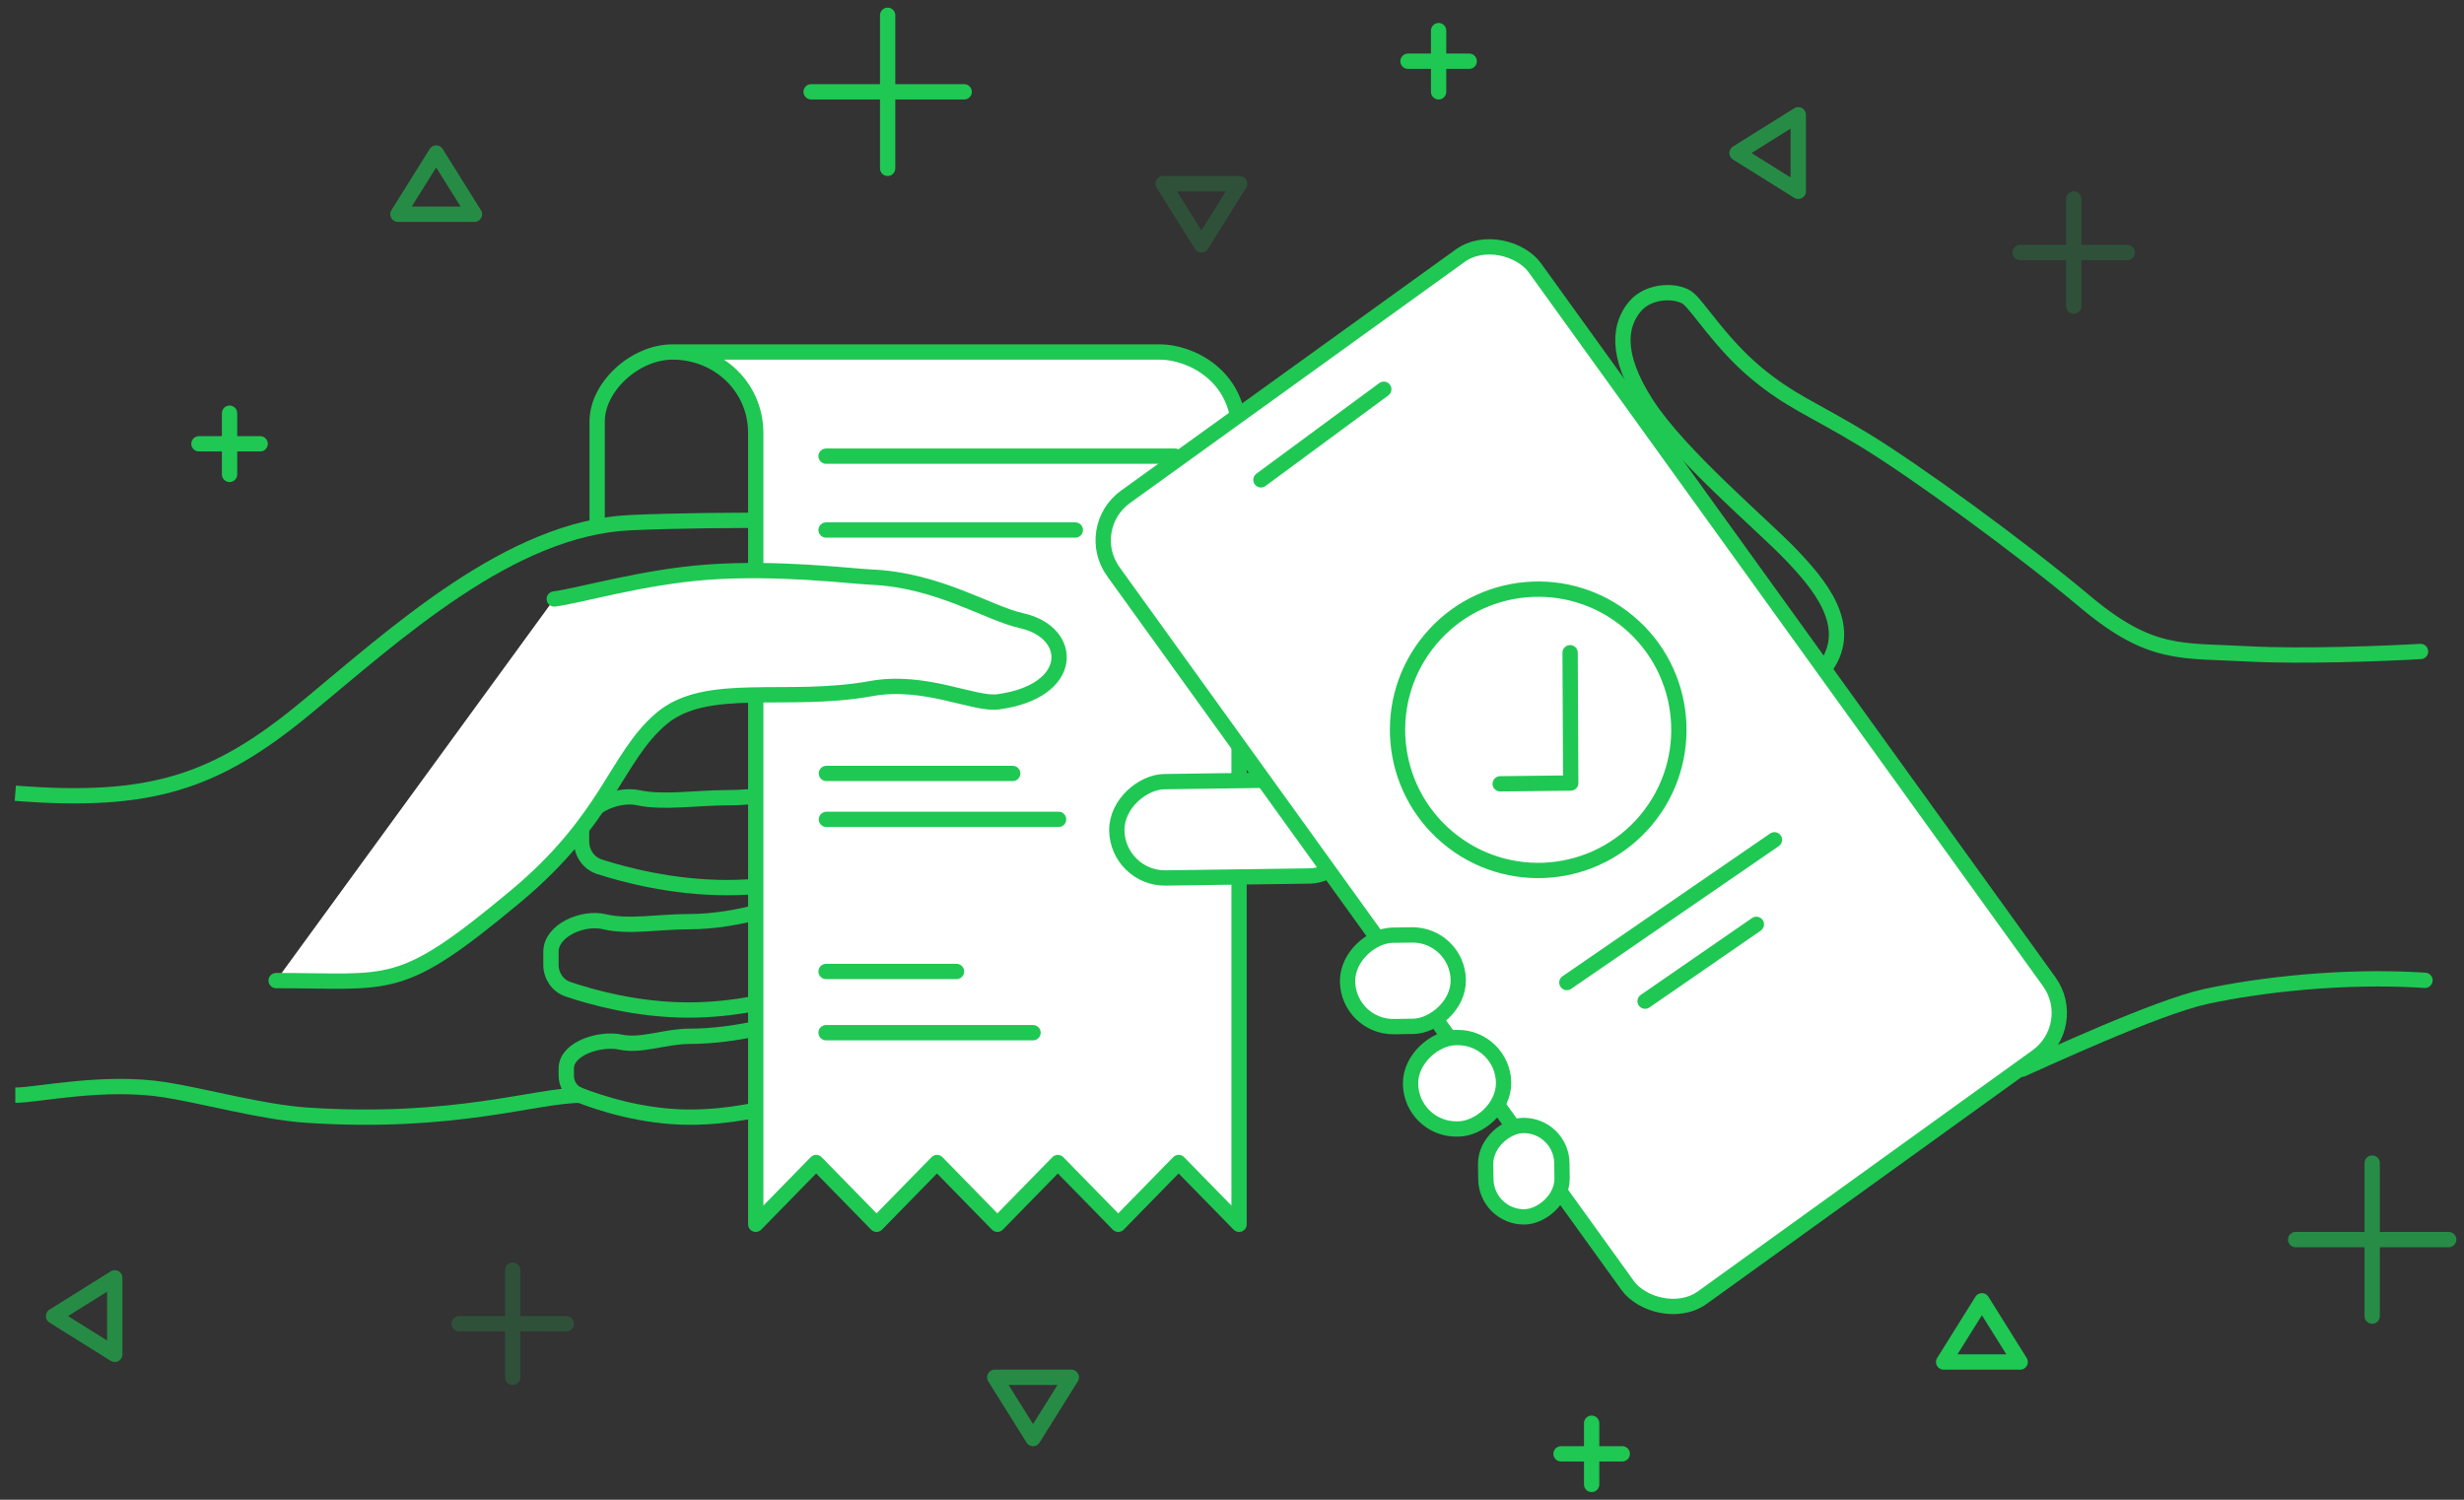 <svg width="161" height="98" viewBox="0 0 161 98" fill="none" xmlns="http://www.w3.org/2000/svg">
<rect x="0" y="0" width="161" height="98" fill="#333333" stroke="none"/>
<path d="M1 51.833C9.822 52.526 14.069 51.139 19.951 46.286C25.832 41.433 33.346 34.5 41.188 34.153C47.461 33.876 55.782 34.038 59.158 34.153H67" stroke="#1FC853"/>
<path d="M1 71.565C2.413 71.565 6.798 70.58 10.781 71.211C13.357 71.618 17.156 72.681 20.073 72.872C29.763 73.508 34.964 71.565 38 71.565" stroke="#1FC853"/>
<path d="M37 69.821C37 68.485 39.242 67.811 40.548 68.096V68.096C41.885 68.389 43.48 67.715 45.075 67.715C46.637 67.715 48.199 67.48 49.518 67.196C51.228 66.828 53 68.08 53 69.829V69.829C53 70.835 52.394 71.742 51.43 72.029C49.976 72.463 47.654 73 45.075 73C41.977 73 39.172 72.072 37.831 71.546C37.317 71.344 37 70.841 37 70.289V69.821Z" stroke="#1FC853"/>
<path d="M36 62.192C36 60.782 38.107 59.898 39.478 60.227V60.227C41.069 60.609 43.035 60.227 45 60.227C46.698 60.227 48.396 59.91 49.852 59.515C51.817 58.983 54 60.386 54 62.422V62.422C54 63.515 53.351 64.502 52.308 64.829C50.663 65.344 47.983 66 45 66C41.632 66 38.649 65.163 37.108 64.638C36.428 64.406 36 63.757 36 63.038V62.192Z" stroke="#1FC853"/>
<path d="M38 54.334C38 52.842 40.247 51.807 41.704 52.127V52.127C43.333 52.483 45.535 52.127 47.5 52.127C49.398 52.127 51.296 51.787 52.891 51.379C54.865 50.875 57 52.301 57 54.339V54.339C57 55.479 56.312 56.503 55.22 56.827C53.484 57.342 50.652 58 47.5 58C43.943 58 40.793 57.162 39.167 56.637C38.454 56.406 38 55.733 38 54.983V54.334Z" stroke="#1FC853"/>
<path d="M43.953 23C46.914 23 49.381 25.27 49.381 28.297V34.5V80L53.329 75.965L57.276 80L61.224 75.965L65.172 80L69.119 75.965L73.067 80L77.014 75.965L80.962 80V74.199V28.297C80.962 24.513 77.755 23 75.781 23H43.953Z" fill="white"/>
<path d="M43.953 23C46.914 23 49.381 25.27 49.381 28.297C49.381 29.106 49.381 28.657 49.381 34.5C49.381 46.141 49.381 68.973 49.381 80L53.329 75.965L57.276 80L61.224 75.965L65.172 80L69.119 75.965L73.067 80L77.014 75.965L80.962 80V74.199C80.962 60.243 80.962 32.08 80.962 28.297C80.962 24.513 77.755 23 75.781 23H43.953ZM43.953 23C41.486 23 39.019 25.27 39.019 27.54C39.019 29.356 39.019 31.389 39.019 34.5" stroke="#1FC853" stroke-linejoin="round"/>
<path d="M54 50.541L66.17 50.541" stroke="#1FC853" stroke-linecap="round" stroke-linejoin="round"/>
<path d="M54 53.541L69.17 53.541" stroke="#1FC853" stroke-linecap="round" stroke-linejoin="round"/>
<path d="M53.977 29.808L76.775 29.808" stroke="#1FC853" stroke-linecap="round" stroke-linejoin="round"/>
<path d="M53.977 63.48L62.5 63.48" stroke="#1FC853" stroke-linecap="round" stroke-linejoin="round"/>
<path d="M53.977 67.48L67.5 67.48" stroke="#1FC853" stroke-linecap="round" stroke-linejoin="round"/>
<path d="M53.977 34.633L70.263 34.633" stroke="#1FC853" stroke-linecap="round" stroke-linejoin="round"/>
<path d="M65.225 45.86C70.287 45.175 70.202 41.326 66.754 40.56C64.565 40.075 61.319 37.899 56.914 37.709C55.706 37.657 51.714 37.203 47.5 37.5C42.876 37.826 37.986 38.918 36.217 39.139L18.043 64.075C25.651 64.075 26.073 64.92 33.681 58.581C39.767 53.509 40.443 49.705 43.402 47.169C46.36 44.633 51.61 46.191 57.128 45.184C60.654 44.541 63.646 46.074 65.225 45.86Z" fill="white"/>
<path d="M36.217 39.139C37.824 38.938 42.005 37.697 46.222 37.388C50.881 37.048 55.585 37.651 56.914 37.709C61.319 37.899 64.565 40.075 66.754 40.56C70.202 41.326 70.287 45.175 65.225 45.86C63.646 46.074 60.44 44.353 56.914 44.996C51.396 46.002 46.146 44.445 43.188 46.981C40.229 49.517 39.767 53.509 33.681 58.581C26.073 64.92 25.651 64.075 18.043 64.075" stroke="#1FC853" stroke-linecap="round" stroke-linejoin="round"/>
<path d="M158.451 64.058C152.999 63.704 147.506 64.387 144.158 65.109C140.884 65.814 133.331 69.344 132.126 69.867" stroke="#1FC853" stroke-linecap="round" stroke-linejoin="round"/>
<path d="M158.16 42.571C155.879 42.703 150.435 42.918 146.916 42.728C142.517 42.49 140.534 42.912 136.257 39.328C131.98 35.743 125.074 30.723 121.77 28.72C118.467 26.718 116.964 26.225 114.713 24.338C112.462 22.452 111.002 20.079 110.326 19.513C109.651 18.947 107.771 18.904 106.827 20.029C105.884 21.155 105.428 23.072 107.599 26.424C109.771 29.777 115.174 34.305 117.011 36.228C118.849 38.151 121.173 40.865 119.322 43.53" stroke="#1FC853" stroke-linecap="round" stroke-linejoin="round"/>
<rect x="73.018" y="57.414" width="6.295" height="15.722" rx="3.147" transform="rotate(-90.789 73.018 57.414)" fill="white" stroke="#1FC853" stroke-linecap="round" stroke-linejoin="round"/>
<rect x="70.698" y="34.513" width="33.953" height="64.487" rx="3.5" transform="rotate(-35.772 70.698 34.513)" fill="white" stroke="#1FC853" stroke-linecap="round" stroke-linejoin="round"/>
<rect x="88.093" y="67.124" width="5.974" height="7.234" rx="2.987" transform="rotate(-90.789 88.093 67.124)" fill="white" stroke="#1FC853" stroke-linecap="round" stroke-linejoin="round"/>
<rect x="92.208" y="73.814" width="5.974" height="6.08" rx="2.987" transform="rotate(-90.789 92.208 73.814)" fill="white" stroke="#1FC853" stroke-linecap="round" stroke-linejoin="round"/>
<rect x="97.122" y="79.551" width="5.974" height="4.981" rx="2.49" transform="rotate(-90.789 97.122 79.551)" fill="white" stroke="#1FC853" stroke-linecap="round" stroke-linejoin="round"/>
<circle cx="100.508" cy="47.689" r="9.192" transform="rotate(-50.035 100.508 47.689)" stroke="#1FC853" stroke-linecap="round" stroke-linejoin="round"/>
<path d="M82.391 31.355L90.417 25.436" stroke="#1FC853" stroke-linecap="round" stroke-linejoin="round"/>
<path d="M102.381 64.203L115.944 54.877" stroke="#1FC853" stroke-linecap="round" stroke-linejoin="round"/>
<path d="M98.024 51.218L102.633 51.167L102.593 42.653" stroke="#1FC853" stroke-linecap="round" stroke-linejoin="round"/>
<path d="M107.492 65.421L114.763 60.401" stroke="#1FC853" stroke-linecap="round" stroke-linejoin="round"/>
<path d="M15 27V31" stroke="#1FC853" stroke-linecap="round"/>
<path d="M13 29L17 29" stroke="#1FC853" stroke-linecap="round"/>
<path d="M94 2V6" stroke="#1FC853" stroke-linecap="round"/>
<path d="M92 4L96 4" stroke="#1FC853" stroke-linecap="round"/>
<path d="M104 93V97" stroke="#1FC853" stroke-linecap="round"/>
<path d="M102 95L106 95" stroke="#1FC853" stroke-linecap="round"/>
<path d="M58 1V11" stroke="#1FC853" stroke-linecap="round"/>
<path d="M53 6L63 6" stroke="#1FC853" stroke-linecap="round"/>
<g opacity="0.6">
<path d="M155 76V86" stroke="#1FC853" stroke-linecap="round"/>
<path d="M150 81L160 81" stroke="#1FC853" stroke-linecap="round"/>
</g>
<g opacity="0.2">
<path d="M33.5 83V90" stroke="#1FC853" stroke-linecap="round"/>
<path d="M30 86.5L37 86.5" stroke="#1FC853" stroke-linecap="round"/>
</g>
<g opacity="0.2">
<path d="M135.5 13V20" stroke="#1FC853" stroke-linecap="round"/>
<path d="M132 16.5L139 16.5" stroke="#1FC853" stroke-linecap="round"/>
</g>
<path opacity="0.6" d="M28.5 10L26 14L31 14L28.5 10Z" stroke="#1FC853" stroke-linejoin="round"/>
<path opacity="0.6" d="M67.5 94L70 90L65 90L67.5 94Z" stroke="#1FC853" stroke-linejoin="round"/>
<path opacity="0.6" d="M3.5 86L7.5 88.5L7.5 83.5L3.5 86Z" stroke="#1FC853" stroke-linejoin="round"/>
<path opacity="0.2" d="M78.5 16L81 12L76 12L78.5 16Z" stroke="#1FC853" stroke-linejoin="round"/>
<path opacity="0.6" d="M113.5 10L117.5 12.5V7.5L113.5 10Z" stroke="#1FC853" stroke-linejoin="round"/>
<path d="M129.5 85L127 89L132 89L129.5 85Z" stroke="#1FC853" stroke-linejoin="round"/>
</svg>
